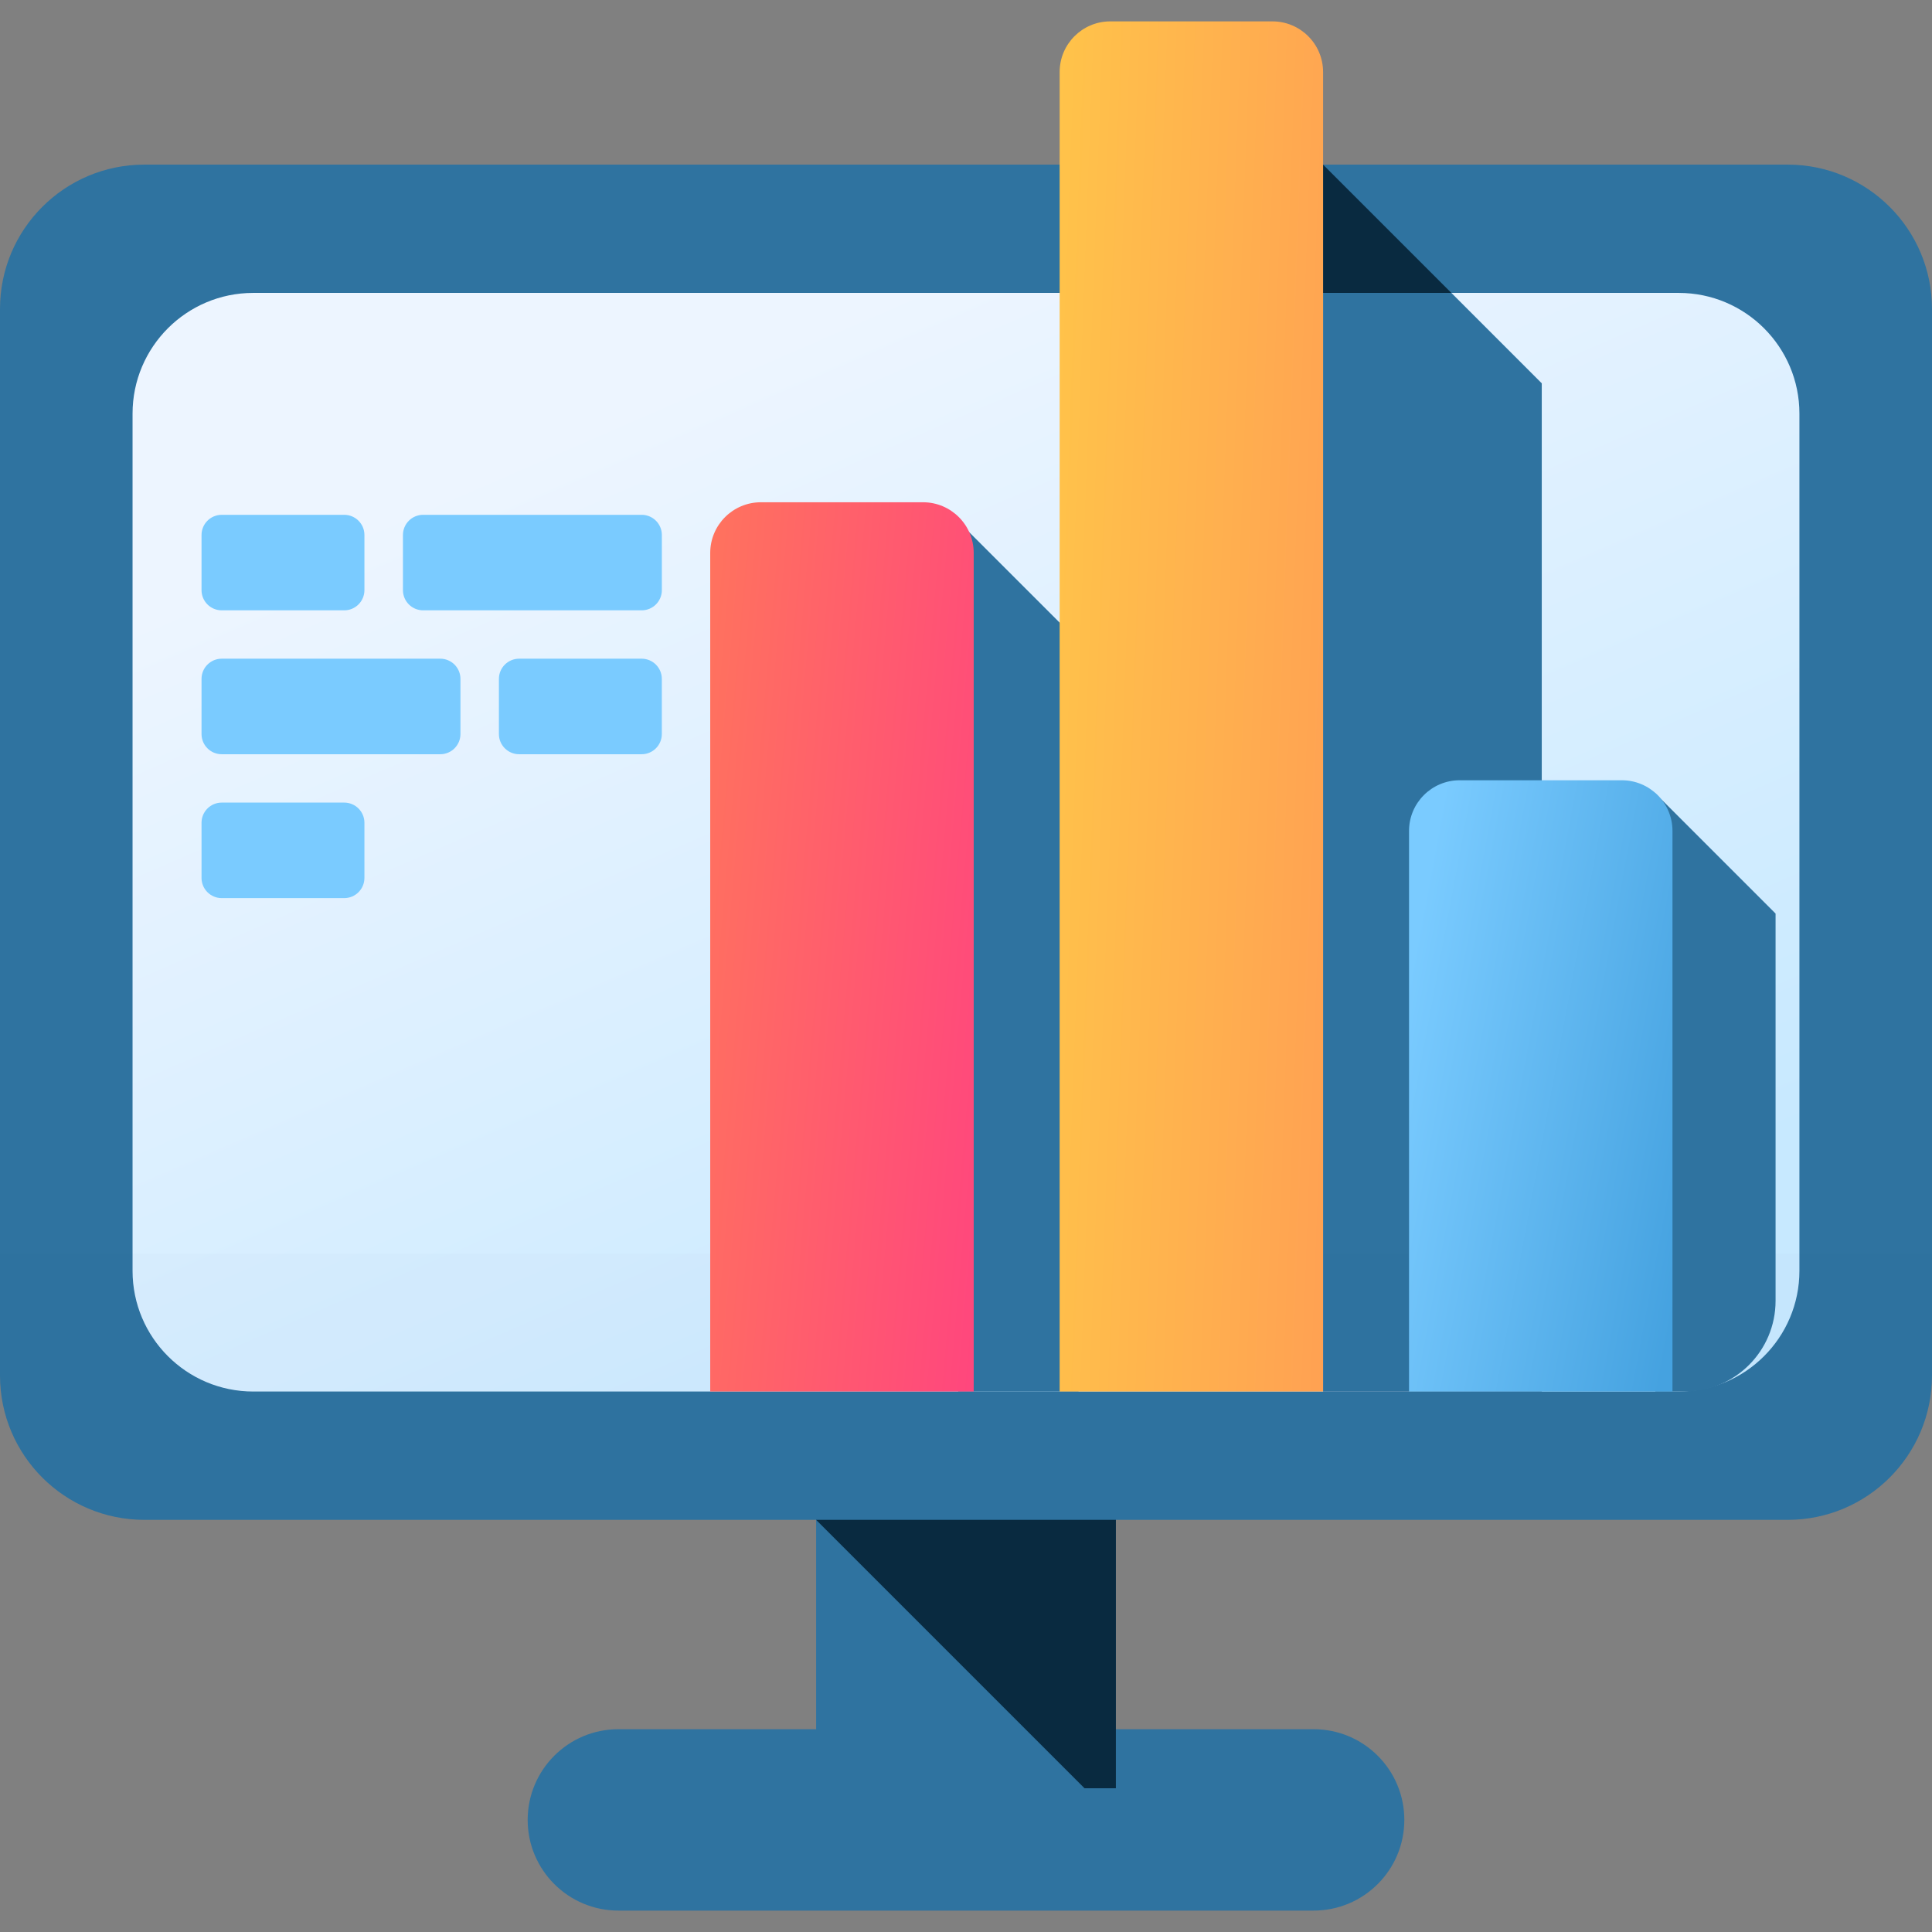 <svg width="64" height="64" viewBox="0 0 64 64" fill="none"
                        xmlns="http://www.w3.org/2000/svg">
                        <rect x="0" y="0" width="64" height="64" fill="#808080" stroke="none"/>
                        <path fill-rule="evenodd" clip-rule="evenodd"
                            d="M27.035 46.096H36.965V59.239H27.035L27.035 46.096Z"
                            fill="url(#paint0_linear_11_1998)" />
                        <path fill-rule="evenodd" clip-rule="evenodd"
                            d="M43.515 63.291H20.485C18.826 63.291 17.48 61.946 17.48 60.287C17.48 58.627 18.826 57.282 20.485 57.282H43.515C45.175 57.282 46.52 58.627 46.52 60.287C46.52 61.946 45.175 63.291 43.515 63.291Z"
                            fill="url(#paint1_linear_11_1998)" />
                        <path fill-rule="evenodd" clip-rule="evenodd"
                            d="M27.035 50.347L35.927 59.239H36.965V46.096H27.035L27.035 50.347Z"
                            fill="url(#paint2_linear_11_1998)" />
                        <path fill-rule="evenodd" clip-rule="evenodd"
                            d="M59.218 50.347H4.782C2.141 50.347 0 48.206 0 45.565V10.234C0 7.593 2.141 5.453 4.782 5.453H59.218C61.859 5.453 64 7.593 64 10.234V45.565C64 48.206 61.859 50.347 59.218 50.347Z"
                            fill="url(#paint3_linear_11_1998)" />
                        <path fill-rule="evenodd" clip-rule="evenodd"
                            d="M43.828 5.453L51.073 12.698V46.096H43.828V5.453Z"
                            fill="url(#paint4_linear_11_1998)" />
                        <path fill-rule="evenodd" clip-rule="evenodd"
                            d="M55.609 46.096H8.389C6.181 46.096 4.391 44.306 4.391 42.097V13.702C4.391 11.494 6.181 9.703 8.389 9.703H55.609C57.817 9.703 59.608 11.494 59.608 13.702V42.097C59.608 44.306 57.817 46.096 55.609 46.096Z"
                            fill="url(#paint5_linear_11_1998)" />
                        <path fill-rule="evenodd" clip-rule="evenodd"
                            d="M48.079 9.703H43.828V46.096H51.073V12.698L48.079 9.703Z"
                            fill="url(#paint6_linear_11_1998)" />
                        <path fill-rule="evenodd" clip-rule="evenodd"
                            d="M0 41.536V45.565C0 48.206 2.141 50.347 4.782 50.347H59.218C61.859 50.347 64 48.206 64 45.565V41.536H0Z"
                            fill="url(#paint7_linear_11_1998)" />
                        <path fill-rule="evenodd" clip-rule="evenodd"
                            d="M31.744 17.267L35.728 21.251V46.096H31.744V17.267Z"
                            fill="url(#paint8_linear_11_1998)" />
                        <path fill-rule="evenodd" clip-rule="evenodd"
                            d="M54.834 26.279L58.818 30.263V43.092C58.818 44.751 57.473 46.096 55.814 46.096H54.834V26.279Z"
                            fill="url(#paint9_linear_11_1998)" />
                        <path fill-rule="evenodd" clip-rule="evenodd"
                            d="M32.254 46.096H23.527V18.317C23.527 17.39 24.279 16.638 25.206 16.638H30.576C31.503 16.638 32.255 17.39 32.255 18.317V46.096H32.254Z"
                            fill="url(#paint10_linear_11_1998)" />
                        <path fill-rule="evenodd" clip-rule="evenodd"
                            d="M43.829 46.096H35.102V2.387C35.102 1.46 35.853 0.708 36.78 0.708H42.15C43.077 0.708 43.829 1.46 43.829 2.387V46.096H43.829Z"
                            fill="url(#paint11_linear_11_1998)" />
                        <path fill-rule="evenodd" clip-rule="evenodd"
                            d="M55.403 46.096H46.676V27.526C46.676 26.599 47.427 25.847 48.355 25.847H53.724C54.651 25.847 55.403 26.599 55.403 27.526V46.096H55.403Z"
                            fill="url(#paint12_linear_11_1998)" />
                        <path fill-rule="evenodd" clip-rule="evenodd"
                            d="M11.403 20.218H7.345C6.975 20.218 6.676 19.919 6.676 19.549V17.723C6.676 17.353 6.975 17.054 7.345 17.054H11.403C11.773 17.054 12.072 17.353 12.072 17.723V19.549C12.072 19.919 11.773 20.218 11.403 20.218Z"
                            fill="#7ACBFF" />
                        <path fill-rule="evenodd" clip-rule="evenodd"
                            d="M21.256 20.218H14.017C13.647 20.218 13.348 19.919 13.348 19.549V17.723C13.348 17.353 13.647 17.054 14.017 17.054H21.256C21.625 17.054 21.925 17.353 21.925 17.723V19.549C21.925 19.919 21.625 20.218 21.256 20.218Z"
                            fill="#7ACBFF" />
                        <path fill-rule="evenodd" clip-rule="evenodd"
                            d="M17.197 24.985H21.255C21.624 24.985 21.924 24.685 21.924 24.316V22.489C21.924 22.12 21.624 21.82 21.255 21.82H17.197C16.827 21.82 16.527 22.12 16.527 22.489V24.316C16.527 24.685 16.827 24.985 17.197 24.985Z"
                            fill="#7ACBFF" />
                        <path fill-rule="evenodd" clip-rule="evenodd"
                            d="M7.345 24.985H14.584C14.954 24.985 15.253 24.685 15.253 24.316V22.489C15.253 22.12 14.954 21.82 14.584 21.82H7.345C6.975 21.82 6.676 22.12 6.676 22.489V24.316C6.676 24.685 6.975 24.985 7.345 24.985Z"
                            fill="#7ACBFF" />
                        <path fill-rule="evenodd" clip-rule="evenodd"
                            d="M11.403 29.751H7.345C6.975 29.751 6.676 29.452 6.676 29.082V27.256C6.676 26.886 6.975 26.587 7.345 26.587H11.403C11.773 26.587 12.072 26.886 12.072 27.256V29.082C12.072 29.452 11.773 29.751 11.403 29.751Z"
                            fill="#7ACBFF" />
                        <defs>
                            <linearGradient id="paint0_linear_11_1998" x1="2166.2" y1="6081.86" x2="2951.87"
                                y2="6081.86" gradientUnits="userSpaceOnUse">
                                <stop stop-color="#2F73A0" />
                                <stop offset="1" stop-color="#174461" />
                            </linearGradient>
                            <linearGradient id="paint1_linear_11_1998" x1="6941.44" y1="2826.78" x2="6941.44"
                                y2="3025.9" gradientUnits="userSpaceOnUse">
                                <stop stop-color="#2F73A0" />
                                <stop offset="1" stop-color="#174461" />
                            </linearGradient>
                            <linearGradient id="paint2_linear_11_1998" x1="3092.37" y1="5739.03" x2="2723.97"
                                y2="4964.52" gradientUnits="userSpaceOnUse">
                                <stop stop-color="#092A40" stop-opacity="0.01" />
                                <stop offset="1" stop-color="#092A40" />
                            </linearGradient>
                            <linearGradient id="paint3_linear_11_1998" x1="-428.705" y1="10315.9" x2="10927.9"
                                y2="26505.5" gradientUnits="userSpaceOnUse">
                                <stop stop-color="#2F73A0" />
                                <stop offset="1" stop-color="#174461" />
                            </linearGradient>
                            <linearGradient id="paint4_linear_11_1998" x1="2529.64" y1="6957.36" x2="2098.35"
                                y2="6905.49" gradientUnits="userSpaceOnUse">
                                <stop stop-color="#092A40" stop-opacity="0.01" />
                                <stop offset="1" stop-color="#092A40" />
                            </linearGradient>
                            <linearGradient id="paint5_linear_11_1998" x1="-2.986" y1="23.831" x2="11.907"
                                y2="58.115" gradientUnits="userSpaceOnUse">
                                <stop stop-color="#EDF5FF" />
                                <stop offset="1" stop-color="#C7E9FF" />
                            </linearGradient>
                            <linearGradient id="paint6_linear_11_1998" x1="2934.55" y1="6945.29" x2="2474.49"
                                y2="6945.29" gradientUnits="userSpaceOnUse">
                                <stop stop-color="#7ACBFF" stop-opacity="0.01" />
                                <stop offset="1" stop-color="#2F73A0" />
                            </linearGradient>
                            <linearGradient id="paint7_linear_11_1998" x1="14873.5" y1="3179.18" x2="14873.5"
                                y2="3577.45" gradientUnits="userSpaceOnUse">
                                <stop stop-color="#092A40" stop-opacity="0.01" />
                                <stop offset="1" stop-color="#092A40" />
                            </linearGradient>
                            <linearGradient id="paint8_linear_11_1998" x1="1136.69" y1="6901.1" x2="1027.66" y2="6901.1"
                                gradientUnits="userSpaceOnUse">
                                <stop stop-color="#7ACBFF" stop-opacity="0.01" />
                                <stop offset="1" stop-color="#2F73A0" />
                            </linearGradient>
                            <linearGradient id="paint9_linear_11_1998" x1="1892.87" y1="5469.81" x2="1783.84"
                                y2="5469.81" gradientUnits="userSpaceOnUse">
                                <stop stop-color="#7ACBFF" stop-opacity="0.01" />
                                <stop offset="1" stop-color="#2F73A0" />
                            </linearGradient>
                            <linearGradient id="paint10_linear_11_1998" x1="20.341" y1="46.632" x2="33.467"
                                y2="47.784" gradientUnits="userSpaceOnUse">
                                <stop stop-color="#FF755C" />
                                <stop offset="1" stop-color="#FF4181" />
                            </linearGradient>
                            <linearGradient id="paint11_linear_11_1998" x1="29.586" y1="60.842" x2="47.569"
                                y2="61.507" gradientUnits="userSpaceOnUse">
                                <stop stop-color="#FFCE47" />
                                <stop offset="1" stop-color="#FF9356" />
                            </linearGradient>
                            <linearGradient id="paint12_linear_11_1998" x1="44.742" y1="42.752" x2="55.229"
                                y2="44.7" gradientUnits="userSpaceOnUse">
                                <stop stop-color="#7ACBFF" />
                                <stop offset="1" stop-color="#45A2E0" />
                            </linearGradient>
                        </defs>
                    </svg>